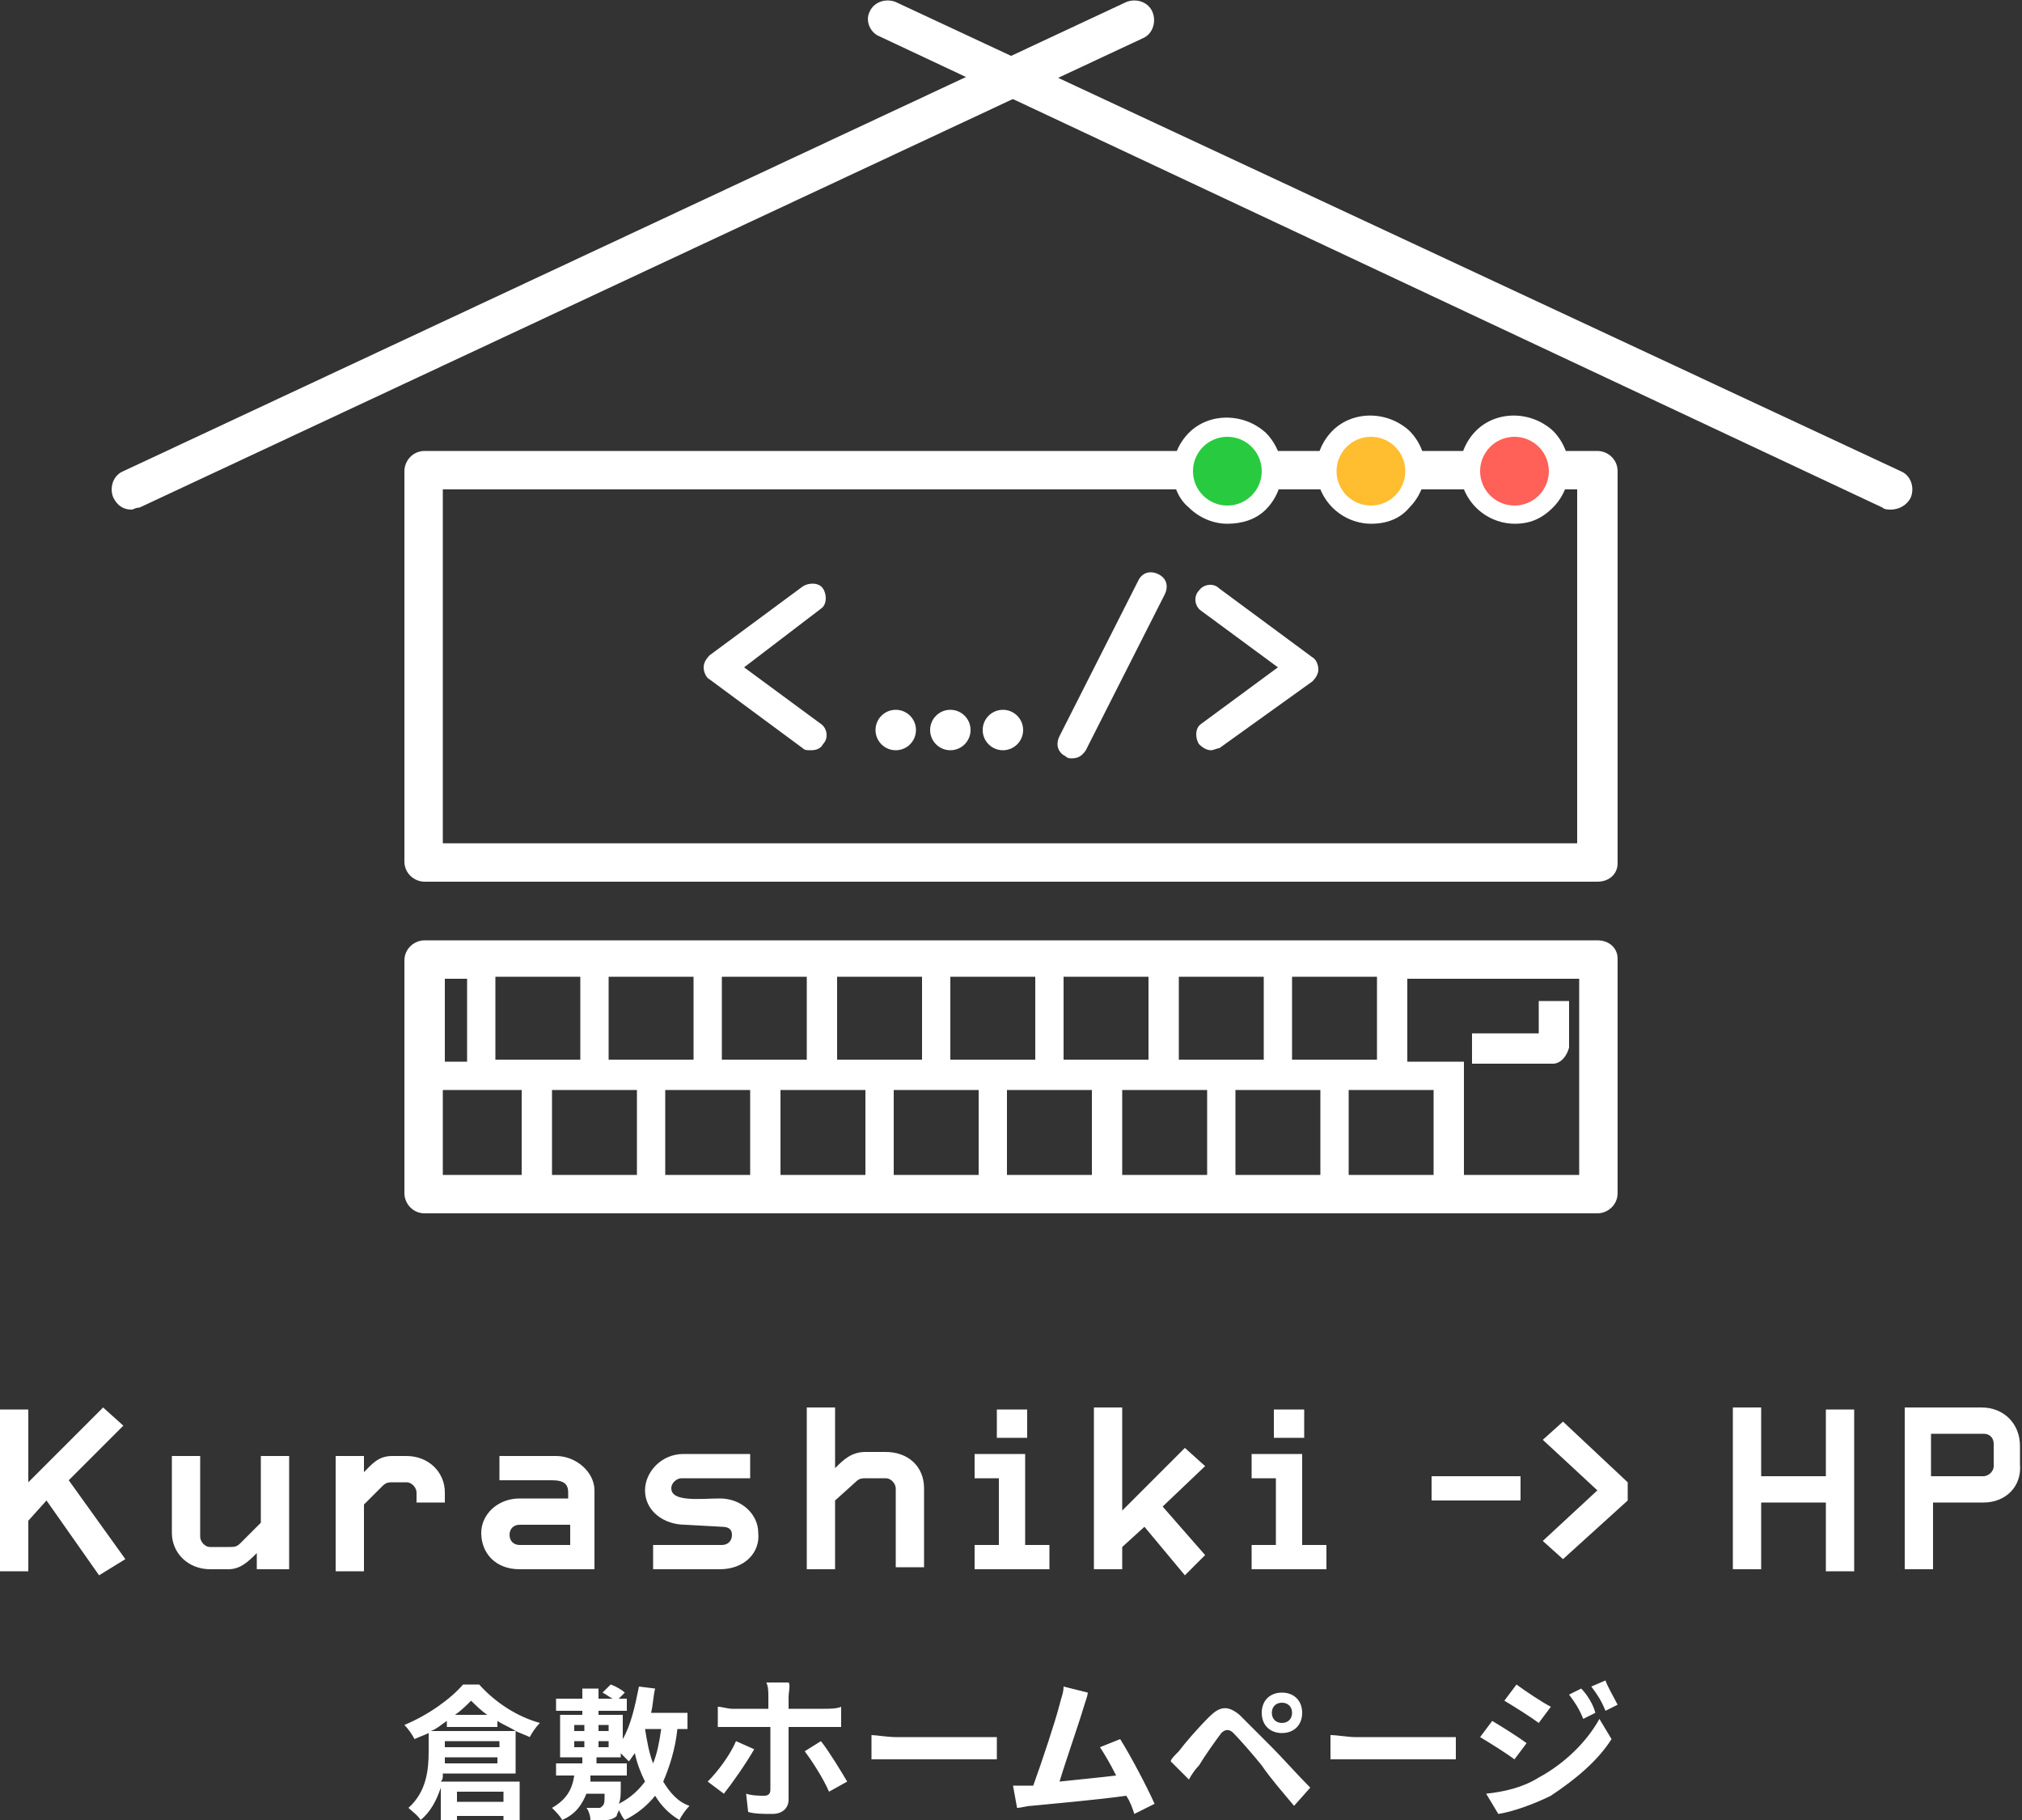 <svg version="1.1" id="レイヤー_1" xmlns="http://www.w3.org/2000/svg" x="0" y="0" viewBox="0 0 100 90" xml:space="preserve"><rect x="0" y="0" width="100" height="90" fill="#333333" stroke="none"/><style>.st0{fill:#fff}</style><path class="st0" d="M21.9 87.8c0 .1 0 .2-.1.3h3.9V90h-.8v-.2h-2.3v.2h-.8v-1.6c-.2.6-.5 1.2-1 1.6-.1-.2-.5-.5-.6-.6.9-.8 1-1.9 1-2.8v-.9c-.2.1-.5.2-.7.3-.1-.2-.3-.5-.5-.7 1.2-.5 2.3-1.3 2.9-2h.8c.8.9 1.9 1.6 3 1.9-.2.2-.4.5-.5.7-.2-.1-.5-.2-.7-.3v2.1h-3.6zm.2-2.7c-.3.2-.5.4-.8.5h4.2c-.3-.2-.6-.3-.9-.5v.3h-2.5v-.3zm2.5 2.1v-.3H22v.3h2.6zm-2.6-.8h2.7v-.3H22v.3zm2.1-1.6c-.3-.2-.6-.5-.8-.7-.2.2-.5.5-.8.7h1.6zm-1.5 3.8v.5h2.3v-.5h-2.3zM33.5 85.5c-.1 1-.4 1.9-.7 2.6.3.5.7 1 1.3 1.2-.2.2-.4.5-.5.7-.5-.3-.9-.7-1.2-1.2-.4.5-.9.9-1.5 1.2-.1-.1-.2-.3-.3-.5 0 .1-.1.2-.1.3-.1.1-.3.2-.5.2h-.8c0-.2-.1-.5-.2-.6h.6c.1 0 .1 0 .2-.1s.1-.2.1-.6H29c-.2.5-.5 1-1.2 1.3-.1-.2-.3-.4-.5-.6.7-.4 1-.9 1.1-1.6h-.9v-.6h1.3v-.3h-1.1v-2.1h1.1v-.2h-1.3V84h1.3v-.5h.8v.5h.7c-.2-.1-.3-.2-.5-.3l.4-.4c.3.1.6.3.7.4l-.3.3h.4v.6h-1.4v.2h1.2V86c.4-.7.6-1.6.8-2.6l.8.1c-.1.4-.1.8-.2 1.2H34v.8h-.5zm-5.1.1h.5v-.3h-.5v.3zm0 .8h.5v-.3h-.5v.3zm2.3 1.7v.3c0 .3 0 .6-.1.8.6-.3 1-.7 1.3-1.1-.2-.4-.4-.9-.5-1.4-.1.1-.2.3-.3.4l-.4-.4v.2h-1.2v.3H31v.6h-1.8v.3h1.5zm-1.1-2.8v.3h.5v-.3h-.5zm0 .8v.3h.5v-.3h-.5zm2.3-.6c.1.6.2 1.2.4 1.7.2-.5.3-1 .4-1.7h-.8zM35.8 88.7l-.8-.6c.5-.5 1.1-1.3 1.4-2l.9.4c-.4.7-1.1 1.7-1.5 2.2zm3.2-4.8v.6h1.8c.2 0 .6 0 .8-.1v1H39V89c0 .4-.3.7-.8.7-.4 0-.9 0-1.2-.1l-.1-.9c.3.1.7.1.9.1.2 0 .3-.1.3-.3v-3.1H35.5v-1c.2 0 .5.1.7.1H38v-.6c0-.2 0-.5-.1-.7H39c.1.1 0 .5 0 .7zm2.9 4.2l-.9.5c-.3-.7-.9-1.6-1.2-2l.8-.5c.4.5 1 1.5 1.3 2zM44.3 85.9h5V87h-6.2v-1.2c.2 0 .8.1 1.2.1zM53.6 84.4c-.2.7-.9 2.7-1.2 3.7.9-.1 2-.2 2.8-.3-.3-.6-.6-1.1-.8-1.4l1-.4c.5.8 1.3 2.3 1.7 3.2l-1 .5c-.1-.3-.2-.6-.4-.9-1.4.2-3.7.4-4.7.5-.2 0-.5.1-.7.1l-.2-1.1h1c.4-1.1 1.1-3.2 1.3-4 .1-.4.2-.6.2-.9l1.2.3c0 .1-.1.4-.2.7zM58.3 86.6c.3-.4.9-1.1 1.5-1.7.5-.5.9-.6 1.5-.1l1.6 1.6c.5.5 1.3 1.4 1.9 2l-.8.9c-.5-.6-1.2-1.4-1.6-2-.4-.5-1.1-1.3-1.4-1.6-.2-.2-.4-.2-.6 0-.3.4-.8 1.1-1.1 1.6-.2.2-.4.5-.5.7l-.9-.9c0-.1.2-.3.4-.5zm5.1-2.9c.6 0 1 .4 1 1s-.4 1-1 1-1-.4-1-1 .4-1 1-1zm0 1.5c.3 0 .5-.2.5-.5s-.2-.5-.5-.5-.5.2-.5.5.2.5.5.5zM67 85.9h5V87h-6.2v-1.2c.3 0 .9.1 1.2.1zM75.5 86.2l-.6.8c-.4-.3-1.2-.8-1.7-1.1l.6-.8c.5.3 1.3.8 1.7 1.1zm.6 1.7c1.3-.7 2.4-1.8 3-2.9l.6 1c-.7 1.1-1.8 2-3 2.8-.8.4-1.9.8-2.6.9l-.6-1c.9-.1 1.8-.3 2.6-.8zm.6-3.5l-.6.8c-.4-.3-1.2-.8-1.7-1.1l.6-.8c.4.3 1.3.9 1.7 1.1zm2.2.3l-.6.3c-.2-.5-.4-.8-.7-1.2l.6-.3c.3.3.6.8.7 1.2zm1.1-.4l-.6.3c-.2-.5-.4-.8-.7-1.2l.7-.3c.1.3.4.8.6 1.2zM4.9 77.9l-2.6-3.7-.9 1v2.5H0v-8h1.4v3.6l3.7-3.7 1 .9-2.7 2.7 2.8 3.9-1.3.8zM12.7 77.6v-.8c-.4.4-.8.8-1.4.8h-.9c-1.1 0-1.9-.8-1.9-1.8V72h1.4v4c0 .2.2.5.5.5h.9c.3 0 .4 0 .6-.2l1-1V72h1.4v5.6h-1.6zM20.6 74.4v-.6c0-.2-.2-.5-.5-.5h-.6c-.3 0-.4 0-.6.2l-.9.9v3.3h-1.4V72H18v.8c.4-.4.7-.8 1.4-.8h.7c1.1 0 1.9.8 1.9 1.8v.5h-1.4zM29.5 77.6h-3.8c-1.2 0-1.9-.8-1.9-1.8 0-.9.8-1.7 1.9-1.7h2.4v-.3c0-.4-.2-.6-.8-.6h-2.6V72h2.8c1 0 1.9.8 1.9 1.7v3.9zm-1.3-2.2h-2.5c-.3 0-.5.2-.5.5s.2.5.5.5h2.5v-1zM35.6 77.6h-3.3v-1.2h3.4c.3 0 .5-.2.5-.5s-.2-.4-.5-.4l-1.8-.1c-1.1 0-2-.7-2-1.7 0-.9.8-1.8 1.9-1.8h3.3v1.2h-3.4c-.2 0-.5.2-.5.5 0 .7 1.5.5 2.4.5 1.1 0 1.9.8 1.9 1.7.1 1-.7 1.8-1.9 1.8zM44.3 77.6v-4c0-.2-.2-.5-.5-.5h-.9c-.3 0-.4 0-.6.2l-1 .9v3.4h-1.4v-8h1.4v3c.4-.4.8-.8 1.5-.8h1c1.1 0 1.9.7 1.9 1.8v3.9h-1.4zM48.2 77.6v-1.2h1.2v-3.3h-1.2v-1.2h2.5v4.5h1.2v1.2h-3.7zm1.1-6.5v-1.4h1.5v1.4h-1.5zM58.6 77.9l-2-2.4-1.1 1v1.1h-1.4v-8h1.4v5.1l3.1-3.1 1 .9-2.1 2 2.1 2.4-1 1zM61.9 77.6v-1.2h1.2v-3.3h-1.2v-1.2h2.5v4.5h1.2v1.2h-3.7zm1.1-6.5v-1.4h1.5v1.4H63zM70.8 74.3V73h4.4v1.2h-4.4zM77.3 77.1l-1-.9 2.7-2.5c-.1-.1-2.7-2.5-2.7-2.5l1-.9 3.2 3v.9l-3.2 2.9zM90.3 77.6v-3.3h-3.2v3.3h-1.4v-8h1.4V73h3.2v-3.3h1.4v8h-1.4zM98.1 74.3h-2.5v3.3h-1.4v-8H98c1.1 0 1.9.8 1.9 1.9v.9c.1 1.1-.7 1.9-1.8 1.9zm.5-2.9c0-.3-.2-.5-.5-.5h-2.6V73h2.6c.2 0 .5-.2.5-.5v-1.1zM6.5 25.2c-.4 0-.7-.2-.9-.6-.2-.5 0-1.1.5-1.3L55.7.1c.5-.2 1.1 0 1.3.5.2.5 0 1.1-.5 1.3L6.9 25.1c-.2 0-.3.1-.4.1z"/><path class="st0" d="M93.5 25.2c-.1 0-.3 0-.4-.1L43.5 1.8c-.5-.2-.7-.8-.5-1.2.2-.5.8-.7 1.3-.5L94 23.3c.5.2.7.8.5 1.3-.2.4-.6.6-1 .6zM76.8 52.6h-4v-1.5h3.3v-1.6h1.5v2.3c-.1.4-.4.8-.8.8z"/><path class="st0" d="M79 46.5H21c-.5 0-1 .4-1 1V59c0 .5.4 1 1 1h58c.5 0 1-.4 1-1V47.4c0-.5-.4-.9-1-.9zm-8.1 11.6h-4.2v-4.2h4.2v4.2zm-12.6-5.7v-4.1h4.2v4.1h-4.2zm-1.5 0h-4.2v-4.1h4.2v4.1zm-5.6 0H47v-4.1h4.2v4.1zm-5.6 0h-4.2v-4.1h4.2v4.1zm-5.7 0h-4.2v-4.1h4.2v4.1zm-5.6 0h-4.2v-4.1h4.2v4.1zm-5.6 0h-4.2v-4.1h4.2v4.1zm2.8 1.5v4.2h-4.2v-4.2h4.2zm1.4 0h4.2v4.2h-4.2v-4.2zm5.7 0h4.2v4.2h-4.2v-4.2zm5.6 0h4.2v4.2h-4.2v-4.2zm5.6 0H54v4.2h-4.2v-4.2zm5.7 0h4.2v4.2h-4.2v-4.2zm5.6 0h4.2v4.2h-4.2v-4.2zm2.8-1.5v-4.1h4.2v4.1h-4.2zm-40.8-4v4.1H22v-4.1h1.1zm-1.2 5.5h3.9v4.2h-3.9v-4.2zm56.2 4.2h-5.7v-5.6h-2.8v-4.1h8.5v9.7zM79 43.6H21c-.5 0-1-.4-1-1V23.3c0-.5.4-1 1-1h58c.5 0 1 .4 1 1v19.4c0 .5-.4.9-1 .9zm-57.1-1.9H78V24.2H21.9v17.5z"/><g><path class="st0" d="M74.9 25.9a2.732 2.732 0 01-2.7-2.7c0-.7.3-1.4.8-1.9 1-1 2.7-1 3.8 0 .5.5.8 1.2.8 1.9s-.3 1.4-.8 1.9c-.6.6-1.2.8-1.9.8zm0-3.4c-.2 0-.4.1-.5.2-.1.1-.2.3-.2.5s.1.4.2.5c.3.3.8.3 1 0 .1-.1.2-.3.2-.5s-.1-.4-.2-.5c-.2-.1-.3-.2-.5-.2z"/></g><g><path class="st0" d="M67.8 25.9a2.732 2.732 0 01-2.7-2.7c0-.7.3-1.4.8-1.9 1-1 2.7-1 3.8 0 .5.5.8 1.2.8 1.9s-.3 1.4-.8 1.9c-.5.6-1.2.8-1.9.8zm0-3.4c-.2 0-.4.1-.5.2-.1.1-.2.3-.2.5s.1.4.2.5c.3.3.8.3 1 0 .1-.1.2-.3.2-.5s-.1-.4-.2-.5c-.1-.1-.3-.2-.5-.2z"/></g><path class="st0" d="M60.7 25.9c-.7 0-1.4-.3-1.9-.8-.5-.4-.8-1.1-.8-1.8s.3-1.4.8-1.9c1-1 2.7-1 3.8 0 .5.5.8 1.2.8 1.9s-.3 1.4-.8 1.9-1.2.7-1.9.7zm0-3.4c-.2 0-.4.1-.5.2-.2.2-.2.4-.2.6 0 .2.1.4.2.5.3.3.8.3 1 0 .1-.1.2-.3.2-.5s-.1-.4-.2-.5c-.1-.2-.3-.3-.5-.3zM40.1 37.1c-.2 0-.3 0-.4-.1l-4.6-3.4c-.2-.1-.3-.4-.3-.6s.1-.4.3-.6l4.6-3.4c.3-.2.8-.2 1 .1.2.3.2.8-.1 1L36.8 33l3.8 2.8c.3.2.4.7.1 1-.1.2-.3.3-.6.3zM59.9 37.1c-.2 0-.4-.1-.6-.3-.2-.3-.2-.8.1-1l3.8-2.8-3.8-2.8c-.3-.2-.4-.7-.1-1 .2-.3.7-.4 1-.1l4.6 3.4c.2.1.3.4.3.6s-.1.4-.3.6L60.3 37c-.1 0-.3.1-.4.1zM53 37.5c-.1 0-.2 0-.3-.1-.4-.2-.5-.6-.3-1l3.9-7.7c.2-.4.6-.5 1-.3s.5.6.3 1l-3.9 7.7c-.2.3-.4.4-.7.4z"/><g><circle class="st0" cx="44.3" cy="36.1" r="1"/><circle class="st0" cx="47" cy="36.1" r="1"/><circle class="st0" cx="49.6" cy="36.1" r="1"/></g><circle cx="74.9" cy="23.3" r="1.7" fill="#ff6057"/><circle cx="67.8" cy="23.3" r="1.7" fill="#ffbd2f"/><circle cx="60.7" cy="23.3" r="1.7" fill="#28ca40"/></svg>